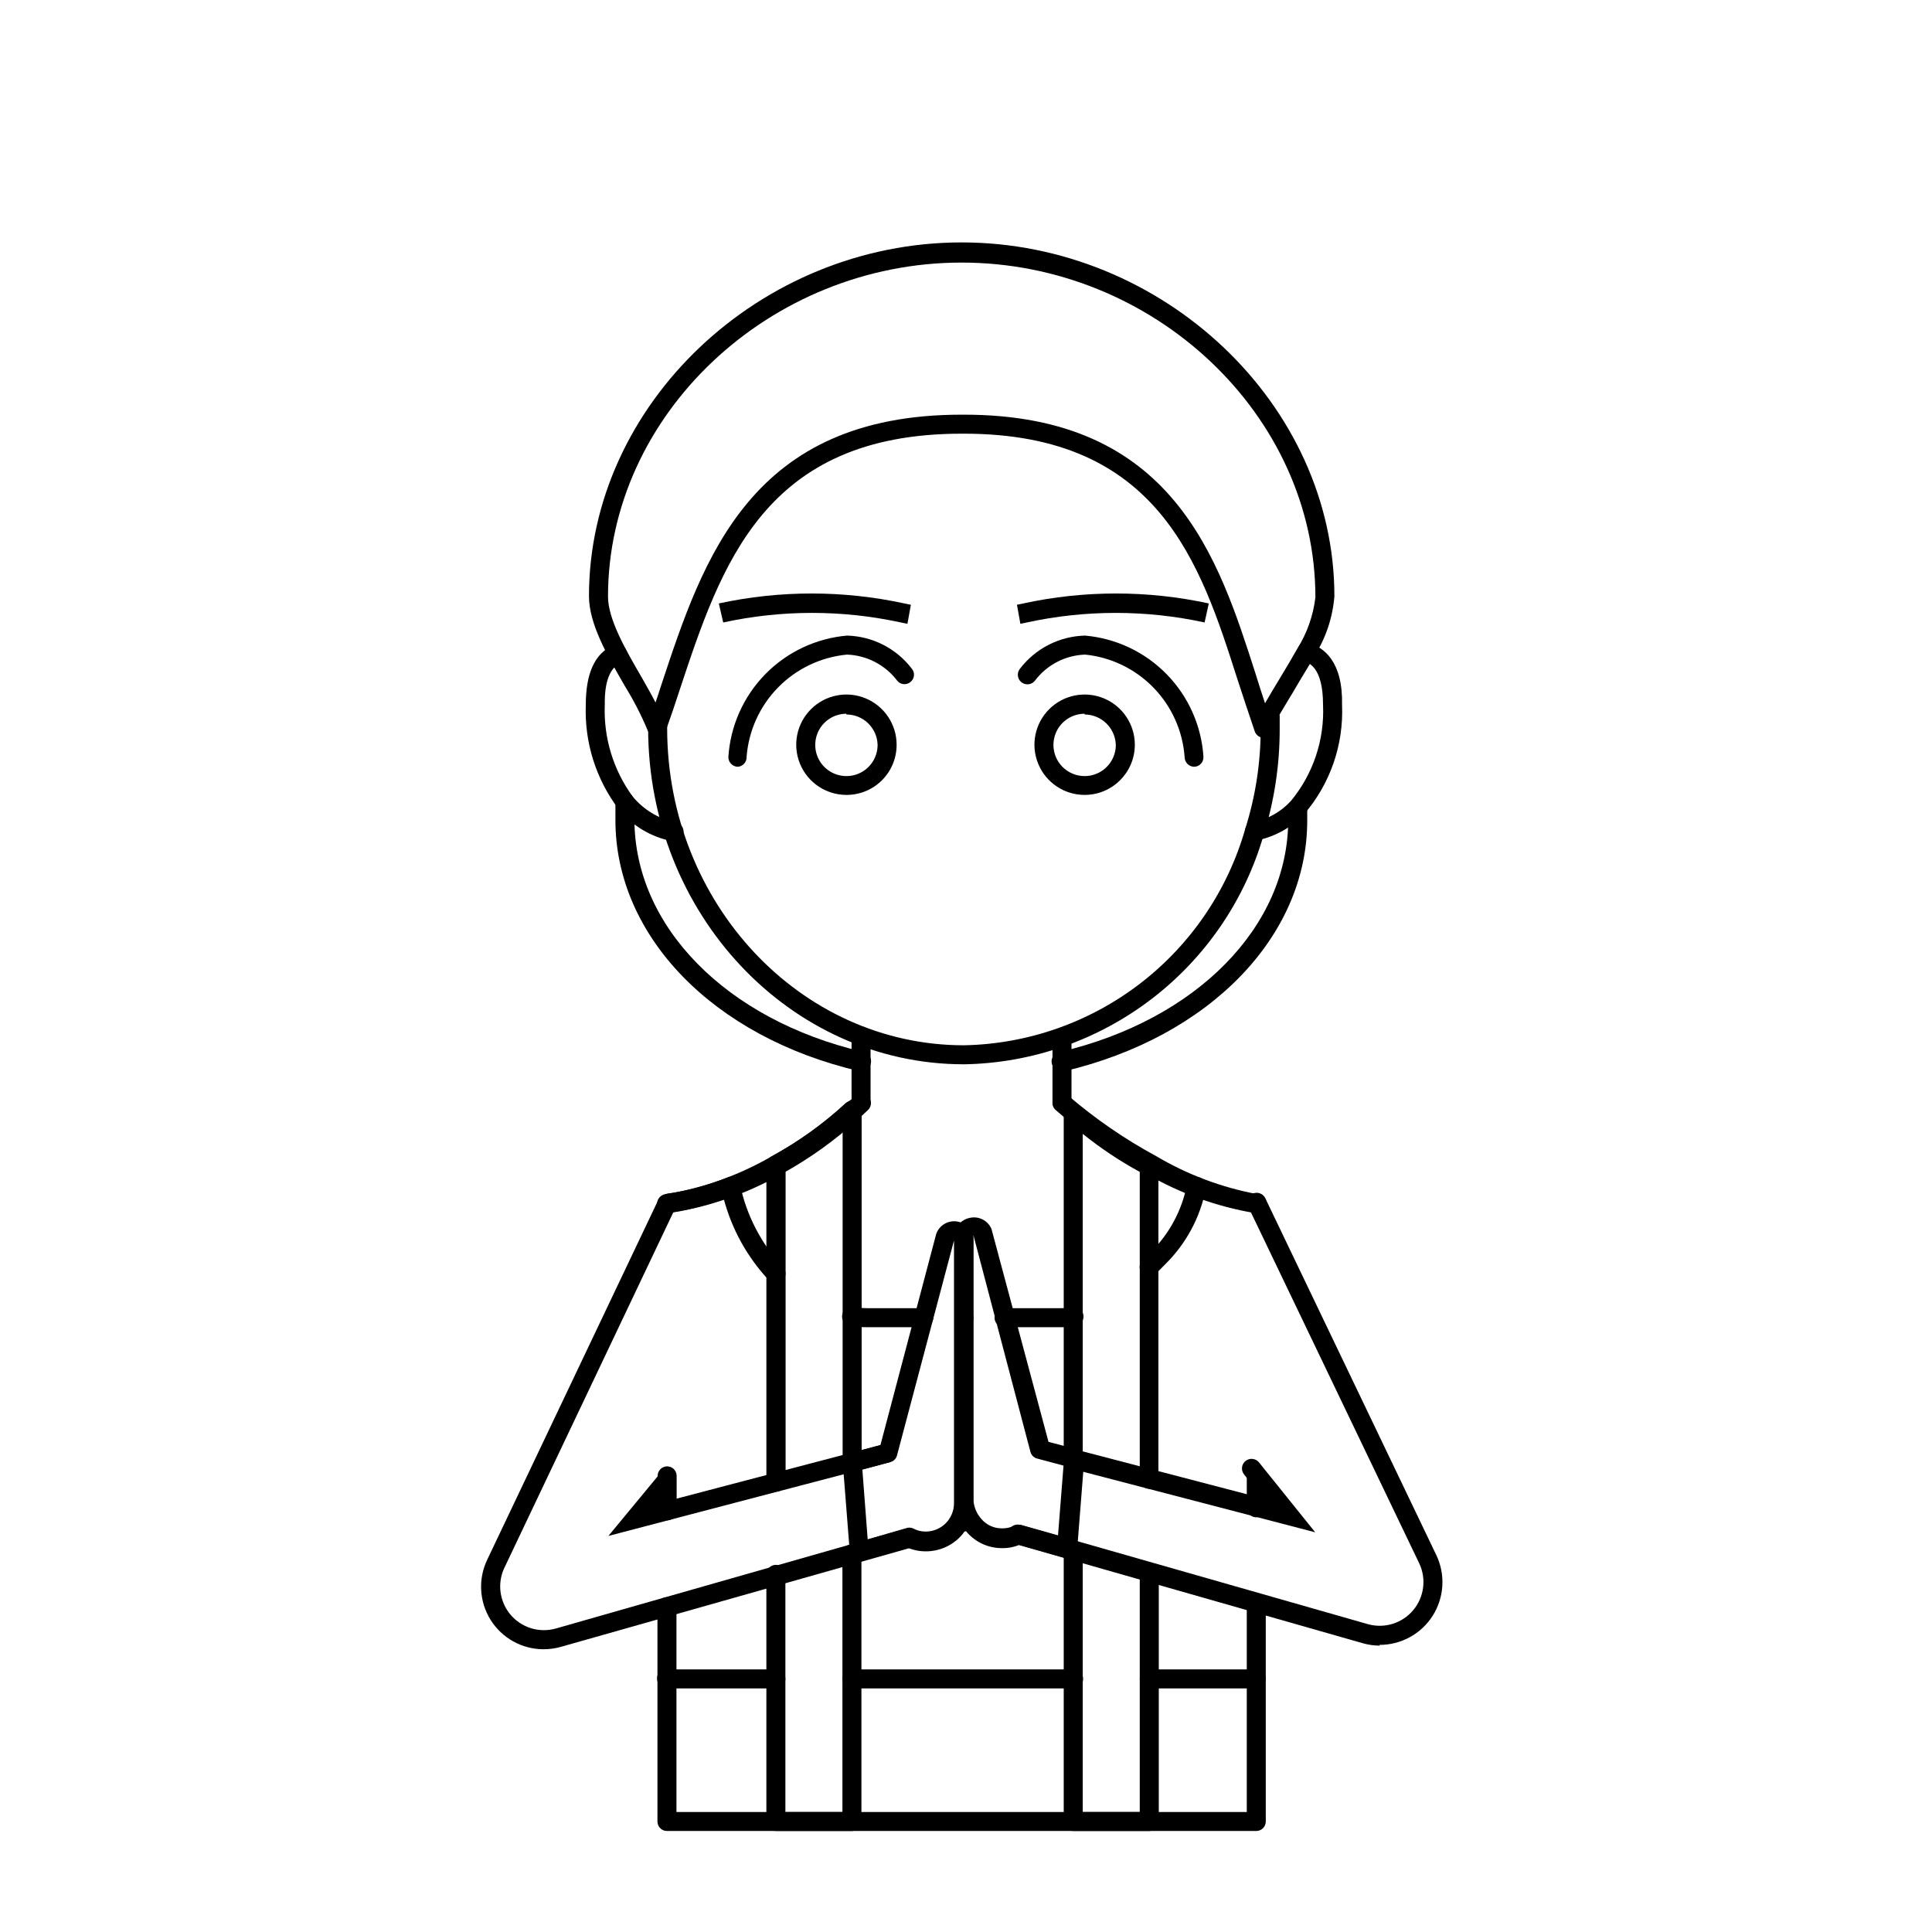 <?xml version="1.0" encoding="UTF-8"?>
<!-- Uploaded to: SVG Repo, www.svgrepo.com, Generator: SVG Repo Mixer Tools -->
<svg fill="#000000" width="800px" height="800px" version="1.1" viewBox="144 144 512 512" xmlns="http://www.w3.org/2000/svg">
 <g>
  <path d="m372.24 427.86h-0.555c-38.641-9.02-64.59-35.77-64.59-66.504v-5.039h0.004c0.18-1.367 1.395-2.356 2.769-2.266 1.379 0.16 2.387 1.387 2.266 2.769-0.074 1.445-0.074 2.891 0 4.336 0 28.363 24.383 53.102 60.457 61.566v-0.004c1.395 0.156 2.394 1.406 2.242 2.797-0.152 1.391-1.402 2.394-2.797 2.242z"/>
  <path d="m425.49 427.81c-1.391 0.152-2.644-0.852-2.797-2.242-0.152-1.391 0.852-2.644 2.242-2.797 36.223-8.516 60.457-33.25 60.457-61.516v-3.125 0.004c0-1.391 1.129-2.519 2.519-2.519 1.391 0 2.519 1.129 2.519 2.519v3.324c0 30.684-25.895 57.383-64.488 66.453z"/>
  <path d="m322.46 366.9h-0.453c-5.551-1.109-10.539-4.121-14.105-8.516-5.961-7.902-9.02-17.613-8.664-27.508 0-8.363 2.316-13.703 7.356-15.922v0.004c1.277-0.559 2.766 0.027 3.324 1.309 0.555 1.281-0.031 2.769-1.309 3.324-2.973 1.309-4.434 5.039-4.332 11.184h-0.004c-0.352 8.719 2.258 17.293 7.406 24.336 2.867 3.449 6.805 5.84 11.188 6.801 1.391 0.125 2.414 1.355 2.289 2.746s-1.352 2.418-2.746 2.293z"/>
  <path d="m476.43 366.9c-1.234 0.012-2.293-0.891-2.469-2.117-0.129-0.648 0.012-1.324 0.391-1.867 0.383-0.543 0.969-0.906 1.625-1.004 3.871-0.738 7.402-2.699 10.078-5.594 5.934-7.148 8.988-16.258 8.562-25.543 0-10.078-3.879-11.133-5.039-11.539v0.004c-0.645-0.164-1.199-0.586-1.531-1.164s-0.414-1.27-0.23-1.91c0.301-1.289 1.578-2.094 2.871-1.812 4.231 1.16 9.219 5.039 8.969 16.473 0.445 10.586-3.156 20.945-10.078 28.969-3.457 3.629-7.969 6.078-12.895 7.004z"/>
  <path d="m476.93 629.23h-156.18c-1.391 0-2.519-1.125-2.519-2.519v-56.93c0-1.391 1.129-2.519 2.519-2.519s2.519 1.129 2.519 2.519v54.414h151.14v-55.418l-0.004-0.004c0-1.391 1.129-2.519 2.519-2.519 1.391 0 2.519 1.129 2.519 2.519v57.938c0 0.672-0.266 1.312-0.738 1.781-0.473 0.473-1.113 0.738-1.781 0.738z"/>
  <path d="m476.93 546.1c-1.391 0-2.519-1.125-2.519-2.516v-8.465c0-1.391 1.129-2.519 2.519-2.519 1.391 0 2.519 1.129 2.519 2.519v8.312c0.043 0.695-0.207 1.375-0.684 1.879-0.477 0.508-1.141 0.793-1.836 0.789z"/>
  <path d="m320.8 546.91c-1.391 0-2.519-1.129-2.519-2.519v-9.27c0-1.391 1.129-2.519 2.519-2.519s2.519 1.129 2.519 2.519v9.27c0 0.668-0.266 1.309-0.738 1.781-0.473 0.473-1.113 0.738-1.781 0.738z"/>
  <path d="m476.93 465.49h-0.301c-10.172-1.707-19.953-5.242-28.871-10.426-8.582-4.781-16.641-10.453-24.031-16.93-0.492-0.453-0.785-1.086-0.816-1.758-0.027-0.672 0.211-1.324 0.668-1.82 0.945-1.027 2.547-1.098 3.574-0.148 7.156 6.129 14.941 11.484 23.227 15.969 8.277 4.902 17.348 8.312 26.805 10.078 1.391 0 2.519 1.125 2.519 2.519 0 1.391-1.129 2.516-2.519 2.516z"/>
  <path d="m320.8 465.49c-1.391 0.07-2.578-1-2.644-2.391-0.07-1.391 1-2.578 2.391-2.644 9.891-1.625 19.398-5.039 28.062-10.078 7.047-3.852 13.598-8.559 19.496-14.004l1.664-1.109 0.805-0.805c1.031-0.949 2.633-0.879 3.578 0.148 0.945 1.031 0.879 2.633-0.152 3.578l-0.754 0.707-1.664 1.562v-0.004c-6.203 5.691-13.07 10.613-20.453 14.664-9.34 5.324-19.59 8.859-30.227 10.426z"/>
  <path d="m372.19 438.64c-1.391 0-2.519-1.129-2.519-2.519v-17.582c0-1.391 1.129-2.519 2.519-2.519s2.519 1.129 2.519 2.519v17.582c0 0.668-0.266 1.309-0.738 1.781s-1.113 0.738-1.781 0.738z"/>
  <path d="m425.44 438.64c-1.391 0-2.519-1.129-2.519-2.519v-17.129c0-1.391 1.129-2.519 2.519-2.519s2.519 1.129 2.519 2.519v17.129c0 0.668-0.266 1.309-0.738 1.781s-1.113 0.738-1.781 0.738z"/>
  <path d="m399.45 426.05c-46.148 0-83.684-39.953-83.684-89.074v-0.605c0-1.391 1.129-2.519 2.519-2.519s2.519 1.129 2.519 2.519v0.605c0 46.352 35.266 84.035 78.645 84.035 16.934-0.32 33.316-6.07 46.742-16.398 13.422-10.332 23.176-24.699 27.82-40.984 2.723-8.621 4.098-17.613 4.082-26.652v-3.477h5.039v3.727c0.008 9.551-1.438 19.047-4.285 28.164-5.016 17.27-15.43 32.477-29.719 43.391-14.289 10.918-31.699 16.969-49.68 17.27z"/>
  <path d="m460.46 347.2c-1.383-0.027-2.492-1.141-2.519-2.519-0.488-6.91-3.394-13.43-8.215-18.406-4.82-4.977-11.242-8.094-18.137-8.801-5.273 0.172-10.188 2.731-13.348 6.953-0.891 1.086-2.492 1.246-3.578 0.355-1.086-0.891-1.242-2.492-0.352-3.578 4.121-5.375 10.457-8.598 17.227-8.766 8.215 0.719 15.895 4.356 21.652 10.254 5.758 5.894 9.215 13.66 9.738 21.887 0.027 0.68-0.219 1.336-0.684 1.832-0.465 0.492-1.109 0.777-1.785 0.789z"/>
  <path d="m431.44 354.66c-5.387 0-10.238-3.246-12.293-8.223-2.059-4.977-0.91-10.703 2.906-14.5 3.812-3.801 9.543-4.926 14.512-2.852s8.195 6.938 8.176 12.324c-0.027 7.324-5.977 13.25-13.301 13.25zm0-21.512c-3.344 0-6.356 2.012-7.637 5.098-1.277 3.09-0.57 6.644 1.793 9.004 2.363 2.363 5.918 3.07 9.004 1.793 3.09-1.277 5.102-4.293 5.102-7.633-0.137-4.473-3.789-8.035-8.262-8.062z"/>
  <path d="m339.54 347.2c-1.383-0.027-2.492-1.141-2.519-2.519 0.512-8.246 3.965-16.039 9.734-21.957 5.769-5.914 13.469-9.566 21.703-10.285 6.758 0.168 13.074 3.391 17.18 8.766 0.43 0.512 0.637 1.172 0.57 1.836-0.066 0.668-0.398 1.273-0.922 1.691-0.512 0.43-1.176 0.637-1.84 0.57-0.664-0.066-1.273-0.402-1.688-0.926-3.176-4.18-8.059-6.711-13.301-6.902-6.918 0.66-13.383 3.738-18.25 8.699-4.867 4.957-7.824 11.48-8.352 18.406 0.059 1.355-0.965 2.516-2.316 2.621z"/>
  <path d="m368.31 354.66c-5.383 0-10.238-3.246-12.293-8.223-2.055-4.977-0.906-10.703 2.906-14.5 3.812-3.801 9.543-4.926 14.512-2.852s8.195 6.938 8.176 12.324c0 3.523-1.402 6.898-3.898 9.387-2.496 2.484-5.879 3.875-9.402 3.863zm0-21.512c-3.34 0-6.356 2.012-7.633 5.098-1.277 3.09-0.574 6.644 1.789 9.004 2.363 2.363 5.918 3.07 9.008 1.793 3.086-1.277 5.098-4.293 5.098-7.633-0.109-4.484-3.777-8.062-8.262-8.062z"/>
  <path d="m384.48 309.31-1.762-0.352c-15.504-3.379-31.555-3.379-47.059 0l-1.16-5.039h0.004c16.203-3.516 32.969-3.516 49.172 0l1.715 0.352z"/>
  <path d="m414.41 309.31-0.906-5.039 1.664-0.352c16.199-3.516 32.969-3.516 49.172 0l-1.109 5.039c-15.52-3.375-31.586-3.375-47.105 0z"/>
  <path d="m399.45 495.72c-1.02 0-1.938-0.613-2.328-1.555-0.391-0.941-0.176-2.027 0.547-2.746 0.719-0.719 1.805-0.938 2.746-0.547s1.555 1.309 1.555 2.328c0.012 0.672-0.25 1.32-0.723 1.797-0.477 0.477-1.125 0.734-1.797 0.723z"/>
  <path d="m425.19 495.72h-15.113c-1.391 0-2.519-1.129-2.519-2.519s1.129-2.519 2.519-2.519h15.113c0.949 0.012 1.898-0.09 2.824-0.301 1.391-0.309 2.766 0.574 3.07 1.965 0.309 1.391-0.57 2.766-1.965 3.074-1.293 0.234-2.613 0.336-3.93 0.301z"/>
  <path d="m388.81 495.72h-15.113c-1.484 0.012-2.969-0.105-4.434-0.352-0.66-0.102-1.25-0.461-1.637-1-0.391-0.543-0.543-1.219-0.43-1.875 0.234-1.355 1.512-2.277 2.871-2.062 1.203 0.16 2.418 0.242 3.629 0.25h15.113c1.395 0 2.519 1.129 2.519 2.519s-1.125 2.519-2.519 2.519z"/>
  <path d="m448.57 482.37c-0.695 0.016-1.359-0.277-1.812-0.805-0.477-0.465-0.742-1.102-0.742-1.766 0-0.664 0.266-1.297 0.742-1.762 0.805-0.754 1.512-1.512 2.266-2.266v-0.004c4.887-4.836 8.203-11.031 9.523-17.781 0.25-1.391 1.578-2.316 2.969-2.066 1.395 0.25 2.316 1.582 2.066 2.973-1.465 7.656-5.227 14.684-10.781 20.152-0.906 0.906-1.664 1.715-2.519 2.469-0.414 0.523-1.043 0.836-1.711 0.855z"/>
  <path d="m349.62 484.13c-0.695 0.02-1.359-0.277-1.812-0.805-5.723-6.082-9.844-13.492-11.992-21.562-4.644 1.699-9.457 2.898-14.359 3.578-1.383 0.117-2.609-0.887-2.769-2.269-0.09-1.375 0.898-2.586 2.266-2.769 5.414-0.754 10.711-2.176 15.77-4.231 0.676-0.305 1.445-0.305 2.117 0 0.648 0.383 1.109 1.023 1.258 1.762 1.711 8.203 5.629 15.781 11.336 21.914 0.477 0.465 0.742 1.102 0.742 1.766s-0.266 1.297-0.742 1.762c-0.438 0.555-1.105 0.871-1.812 0.855z"/>
  <path d="m428.52 591.45h-58.746c-1.391 0-2.519-1.129-2.519-2.519s1.129-2.519 2.519-2.519h58.746c1.391 0 2.516 1.129 2.516 2.519s-1.125 2.519-2.516 2.519z"/>
  <path d="m476.93 591.45h-28.363c-1.391 0-2.519-1.129-2.519-2.519s1.129-2.519 2.519-2.519h28.363c1.391 0 2.519 1.129 2.519 2.519s-1.129 2.519-2.519 2.519z"/>
  <path d="m349.62 591.45h-28.816c-1.43 0.031-2.617-1.09-2.672-2.519-0.055-0.648 0.164-1.289 0.605-1.77 0.438-0.48 1.062-0.75 1.711-0.75h29.172c1.391 0 2.519 1.129 2.519 2.519s-1.129 2.519-2.519 2.519z"/>
  <path d="m478.89 339.54c-1.066-0.023-2.012-0.707-2.367-1.715-1.562-4.535-3.074-9.219-4.637-13.957-9.773-30.578-20.855-64.938-72.395-64.938h-0.656c-52.297 0-63.68 34.609-74.766 68.062-1.109 3.426-2.266 6.852-3.426 10.078-0.352 1.098-1.32 1.891-2.469 2.016-1.031 0.137-2.035-0.414-2.469-1.363-1.711-4.117-3.75-8.094-6.098-11.891-4.684-8.113-9.523-16.523-9.523-23.832 0-50.836 45.344-93.758 98.746-93.758 53.402 0 98.797 42.926 98.797 93.758l0.004 0.004c-0.453 5.664-2.289 11.129-5.34 15.922-1.41 2.57-3.023 5.039-4.535 7.656-1.512 2.621-3.578 5.894-5.039 8.465-0.605 1.211-1.109 2.316-1.512 3.375-0.164 1.168-1.137 2.055-2.316 2.117zm1.715-6.25m-81.113-79.398c55.418 0 67.41 38.039 77.234 68.617 0.805 2.621 1.664 5.289 2.519 7.859 1.258-2.215 2.719-4.586 4.231-7.106s3.023-5.039 4.383-7.457v0.004c2.551-4.098 4.168-8.707 4.734-13.504 0-48.414-42.922-88.719-93.758-88.719-50.836 0-93.707 40.305-93.707 88.52 0 5.996 4.684 14.105 8.867 21.312 1.309 2.316 2.621 4.586 3.727 6.75 0.555-1.613 1.059-3.176 1.562-4.734 11.082-33.508 23.629-71.543 79.551-71.543z"/>
  <path d="m448.57 538.55c-1.391 0-2.519-1.129-2.519-2.519v-81.465c-5.328-2.906-10.383-6.277-15.113-10.078v86.102c0.012 0.68-0.246 1.34-0.719 1.832-0.473 0.492-1.121 0.773-1.801 0.789-0.66 0.027-1.301-0.215-1.777-0.672-0.473-0.457-0.742-1.09-0.742-1.746v-91.895c0.008-1.004 0.598-1.906 1.512-2.32 0.902-0.395 1.949-0.215 2.668 0.453 5.969 5.356 12.547 9.988 19.602 13.805 0.801 0.453 1.301 1.297 1.309 2.219v82.977c0 1.352-1.066 2.465-2.418 2.519z"/>
  <path d="m448.57 629.23h-20.152c-1.391 0-2.519-1.125-2.519-2.519v-71.742c0-1.391 1.129-2.516 2.519-2.516 1.391 0 2.519 1.125 2.519 2.516v69.227h15.113v-63.531c0-1.391 1.129-2.519 2.519-2.519s2.519 1.129 2.519 2.519v66.047c0 0.672-0.266 1.312-0.738 1.781-0.473 0.473-1.113 0.738-1.781 0.738z"/>
  <path d="m349.62 539.3c-1.391 0-2.519-1.125-2.519-2.519v-84.086c0.012-1 0.602-1.902 1.512-2.316 7.047-3.852 13.598-8.559 19.496-14.004 0.742-0.668 1.805-0.844 2.723-0.453 0.91 0.41 1.5 1.316 1.512 2.316v93.203c0 1.391-1.129 2.519-2.519 2.519-1.391 0-2.519-1.129-2.519-2.519v-87.562c-4.731 3.801-9.785 7.176-15.113 10.078v82.625c0.059 0.711-0.191 1.414-0.68 1.93-0.488 0.52-1.176 0.809-1.891 0.789z"/>
  <path d="m369.77 629.23h-20.152c-1.391 0-2.519-1.125-2.519-2.519v-65.496 0.004c0-1.391 1.129-2.519 2.519-2.519 1.391 0 2.519 1.129 2.519 2.519v62.977h15.113v-68.418c0-1.391 1.129-2.519 2.519-2.519s2.519 1.129 2.519 2.519v70.934c0 0.672-0.266 1.312-0.738 1.781-0.473 0.473-1.113 0.738-1.781 0.738z"/>
  <path d="m399.04 550.03-0.91-2.418h-2.316l2.269-0.25-0.809-2.066 0.957 2.066 2.621-0.254v2.418z"/>
  <path d="m305.23 551.04 13.656-16.523 3.879 3.223-3.731 4.535 59.652-15.668 1.309 4.836z"/>
  <path d="m288 581.07c-5.691-0.02-10.973-2.961-13.988-7.789s-3.348-10.863-0.871-15.988l45.344-95.371 4.535 2.117-45.344 95.422-0.004-0.004c-1.945 4.106-1.312 8.969 1.613 12.441 2.93 3.469 7.617 4.91 11.992 3.68l92.852-26.5 1.41 5.039-92.852 26.301c-1.523 0.438-3.102 0.66-4.688 0.652z"/>
  <path d="m492.55 550.08-64.688-16.875c-0.668-0.176-1.238-0.605-1.59-1.203-0.348-0.594-0.449-1.305-0.273-1.973 0.359-1.391 1.781-2.227 3.172-1.863l49.574 12.949-5.039-6.348 0.004-0.004c-0.891-1.082-0.734-2.684 0.352-3.574 1.086-0.891 2.688-0.734 3.578 0.352z"/>
  <path d="m509.73 580.11c-1.566 0.004-3.129-0.219-4.633-0.652l-92.098-26.301c-1.391-0.391-2.203-1.832-1.812-3.223 0.391-1.395 1.832-2.203 3.223-1.816l92.098 26.301c4.371 1.227 9.059-0.211 11.988-3.684 2.93-3.473 3.562-8.336 1.613-12.438l-45.344-94.566h0.004c-0.613-1.254-0.094-2.762 1.156-3.375 1.254-0.613 2.766-0.094 3.375 1.156l45.344 94.617c2.465 5.168 2.094 11.242-0.977 16.074-3.07 4.832-8.41 7.742-14.137 7.707z"/>
  <path d="m426.65 556.79h-0.656l-11.891-3.375h0.004c-1.469 0.605-3.047 0.898-4.637 0.855-3.481-0.004-6.797-1.488-9.117-4.082-2.223-2.375-3.449-5.512-3.426-8.766v-69.625c-0.051-2.434 1.645-4.555 4.031-5.039 2.383-0.566 4.828 0.668 5.793 2.922l15.113 56.426 7.609 2.016c1.18 0.293 1.973 1.406 1.863 2.621l-1.863 23.68c-0.051 0.75-0.441 1.434-1.059 1.863-0.5 0.391-1.133 0.574-1.766 0.504zm-12.746-8.668h0.707l9.773 2.769 1.461-18.488-6.953-1.863c-0.883-0.211-1.578-0.887-1.812-1.762l-15.113-57.434v70.23c0.141 1.871 0.902 3.644 2.164 5.035 1.367 1.57 3.359 2.457 5.441 2.418 1.152 0.023 2.297-0.234 3.324-0.754 0.324-0.113 0.668-0.164 1.008-0.152z"/>
  <path d="m371.68 557.74c-0.504 0.004-1-0.156-1.41-0.453-0.617-0.43-1.008-1.117-1.059-1.867l-1.863-23.68v0.004c-0.109-1.215 0.68-2.328 1.863-2.621l8.113-2.168 14.762-55.871c0.812-2.438 3.332-3.867 5.844-3.324 2.383 0.484 4.078 2.606 4.031 5.039v69.727c0.012 3.324-1.297 6.523-3.641 8.883-2.344 2.363-5.527 3.699-8.855 3.711-1.73 0.023-3.449-0.32-5.039-1.008l-12.191 3.527zm0.855-24.285 1.41 18.488 10.078-2.922c0.613-0.25 1.301-0.25 1.914 0 1.051 0.578 2.231 0.875 3.426 0.859 1.992-0.016 3.894-0.816 5.293-2.234 1.398-1.418 2.18-3.332 2.164-5.324v-69.574l-15.113 56.98c-0.234 0.875-0.934 1.551-1.812 1.762z"/>
 </g>
</svg>